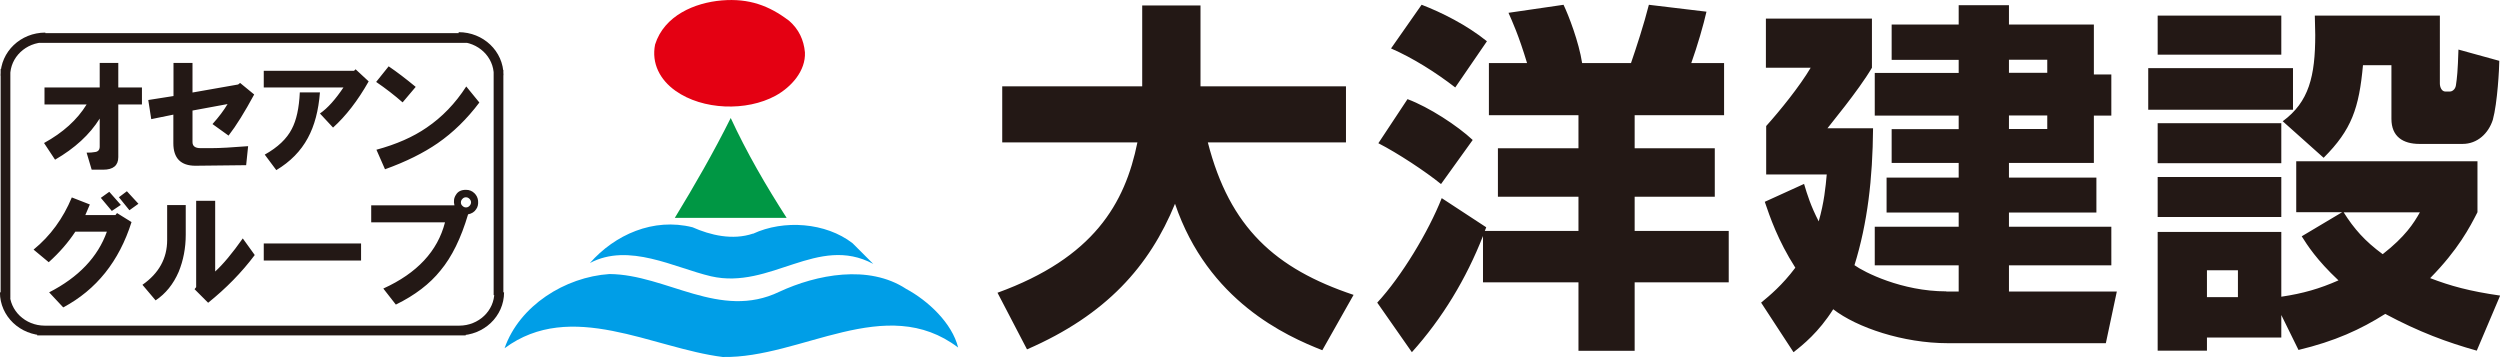 <svg id="_レイヤー_2" xmlns="http://www.w3.org/2000/svg" viewBox="0 0 177.53 25.35"><defs><style>.cls-4{fill:#009ee7}</style></defs><g id="_レイアウト"><path d="M56.01 1.45c.72.62 1.07 1.39 1.15 2.27.06 1.31-.96 2.46-2.09 3.08-2.06 1.12-5.17 1.02-7.1-.35-1.1-.78-1.72-1.95-1.45-3.29.65-2.06 2.82-2.97 4.74-3.13C53.19-.13 54.61.4 56 1.45" fill="#e40012"/><path d="M55.85 15.47h-7.93c1.39-2.28 2.76-4.66 3.97-7.09 1.13 2.44 2.49 4.79 3.97 7.09" fill="#009744"/><path class="cls-4" d="M53.47 16.6c2.19-1.02 5.17-.8 7.07.67l1.47 1.47c-3.94-2.11-7.29 1.85-11.52.88-2.6-.61-5.84-2.41-8.6-.94 1.77-2.01 4.5-3.24 7.29-2.54 1.26.56 2.84.94 4.29.45"/><path class="cls-4" d="M68.04 24.68c-5.15-3.91-11.15.78-16.72.67-4.98-.62-10.77-4.12-15.49-.62 1.05-3.02 4.29-5.06 7.45-5.27 4.04.03 7.85 3.29 12.06 1.26 2.65-1.23 6.35-1.95 9-.21 1.58.85 3.27 2.44 3.7 4.17"/><path d="M70.83 20.79c6.83-2.48 9.06-6.33 9.94-10.68h-9.6V6.13h9.94V.39h4.14v5.74h10.33v3.98h-9.81c1.55 6.05 4.79 8.97 10.35 10.83l-2.22 3.93c-2.57-1.01-8.11-3.49-10.46-10.4-1.81 4.42-4.87 7.89-10.51 10.34l-2.1-4.03zm34.48-4.03c-1.19 3.03-2.88 5.84-5.05 8.25l-2.46-3.52c1.73-1.86 3.65-5.06 4.58-7.42l3.16 2.07-.1.26h6.65v-2.43h-5.72v-3.44h5.72V8.18h-6.36v-3.7h2.71c-.6-1.99-1.06-2.98-1.32-3.57l3.91-.57c.36.75 1.09 2.64 1.32 4.14h3.47c.39-1.14.91-2.72 1.27-4.14l4.09.49c-.2.9-.65 2.45-1.08 3.65h2.33v3.7h-6.35v2.35h5.69v3.44h-5.69v2.43h6.68v3.65h-6.68v4.86h-3.99v-4.86h-6.78v-3.28zM100.96.34c1.4.54 3.18 1.42 4.63 2.59l-2.25 3.28c-1.37-1.06-3-2.09-4.56-2.77l2.17-3.1zm-1.01 6.7c1.53.57 3.55 1.89 4.63 2.9l-2.25 3.13c-1.11-.9-3.08-2.2-4.45-2.9l2.07-3.13zm45.43-1.87h-2.72v-.93h2.72v.93zm-7.17 15.52c-3.16 0-5.85-1.37-6.52-1.86.93-3 1.29-6.13 1.32-9.72h-3.24c.08-.13 2.2-2.66 3.16-4.3V1.32h-7.53v3.49h3.18c-.78 1.32-2.18 3.05-3.16 4.14v3.44h4.3c-.08.88-.18 1.97-.57 3.33-.57-1.11-.8-1.86-1.04-2.66l-2.79 1.27c.36 1.06.93 2.74 2.17 4.68-.93 1.24-1.81 1.97-2.43 2.48l2.3 3.52c.67-.52 1.79-1.42 2.82-3.05 1.68 1.3 4.97 2.41 8.13 2.41h11.23l.78-3.67h-7.66v-1.86h7.27V16.1h-7.27v-1.01h6.21v-2.48h-6.21v-1.04h6.03V8.21h1.24V5.29h-1.24V1.74h-6.03V.37h-3.57v1.37h-4.76v2.51h4.76v.93h-5.96v3.03h5.96v.96h-4.76v2.4h4.76v1.04h-5.12v2.48h5.12v1.01h-5.96v2.74h5.96v1.86h-.88zm7.17-11.53h-2.72V8.2h2.72v.96zm26.46 5.92c-.44.78-1.03 1.71-2.64 2.97-1.27-.93-2.04-1.81-2.77-2.97h5.41zm-8.62 9.77c2.59-.62 4.4-1.45 6.16-2.56 2.41 1.29 4.4 2.02 6.5 2.61l1.66-3.91c-2.17-.31-3.54-.69-4.97-1.24 1.99-2.02 2.82-3.62 3.36-4.68v-3.62h-12.87v3.62h3.26l-2.87 1.71c.39.62 1.06 1.68 2.61 3.13-1.34.59-2.51.93-4.06 1.16v-4.6h-8.78v8.43h3.5v-.93H162v-1.6l1.22 2.48zm-4.3-3.75h-2.2v-1.91h2.2v1.91zm6.09-9.9c1.99-1.99 2.51-3.52 2.79-6.57h2.02v3.81c0 1.26.82 1.78 1.99 1.78h3.06c1.06 0 1.84-.75 2.15-1.71.33-1.19.46-3.7.46-4.19l-2.9-.8c-.05 1.6-.1 1.99-.18 2.54-.05.33-.31.44-.41.44h-.34c-.26 0-.39-.31-.39-.57V1.11h-8.88c0 .49.03.83.03 1.37 0 2.92-.44 4.76-2.31 6.13l2.9 2.59zm-11.79-7.32H162V1.11h-8.78v2.77zm-.67 3.91h10.28V4.84h-10.28v2.95zm.67 3.8H162V8.75h-8.78v2.84zm0 3.82H162v-2.84h-8.78v2.84zM3.12 10.16c1.35-.74 2.36-1.65 3.03-2.74H3.16V6.21h3.92V4.47H8.4v1.74h1.68v1.21H8.4v3.74c0 .59-.36.89-1.07.89h-.82l-.36-1.21c.24 0 .43-.01.57-.04.24-.02.36-.15.36-.39V8.42c-.71 1.14-1.77 2.11-3.17 2.92l-.78-1.18zm7.42-3.06l1.78-.28V4.47h1.35v2.1L16.91 6l.14-.11 1 .82c-.67 1.24-1.27 2.21-1.82 2.92l-1.14-.82c.45-.5.81-.98 1.07-1.42l-2.49.46v2.24c0 .29.19.43.57.43h.78c.59 0 1.46-.05 2.6-.14l-.14 1.35-3.6.04c-1.04 0-1.57-.53-1.57-1.6V8.14l-1.57.32-.21-1.35zm8.19-.89V5.03h6.41l.11-.11.93.86c-.78 1.38-1.63 2.47-2.53 3.28l-.93-1c.55-.38 1.1-1 1.67-1.85h-5.67zm.07 4.77c.93-.52 1.57-1.13 1.92-1.82.33-.62.52-1.49.57-2.6h1.43c-.1 1.28-.38 2.36-.86 3.24-.5.93-1.25 1.69-2.24 2.28l-.82-1.1zm7.91-5.16l.89-1.11c.59.4 1.23.89 1.92 1.46l-.93 1.1c-.57-.5-1.2-.99-1.89-1.46m.04 4.82c1.4-.38 2.59-.9 3.56-1.57 1.09-.74 2.03-1.71 2.81-2.92l.93 1.14c-.88 1.17-1.86 2.13-2.96 2.89-1 .69-2.24 1.31-3.74 1.85l-.61-1.39zM2.39 17.72c1.19-.97 2.09-2.21 2.71-3.7l1.28.5-.32.75H8.2l.11-.14 1.03.64c-.88 2.78-2.49 4.8-4.85 6.06l-1-1.07c2.09-1.07 3.46-2.51 4.1-4.31H5.35c-.5.76-1.13 1.49-1.89 2.17l-1.07-.89zm4.77-3.67l.6-.43.82.93-.64.43-.78-.93zm1.28-.04l.57-.43.82.89-.64.46-.75-.93zm1.68 6.21c1.16-.81 1.75-1.87 1.75-3.17v-2.49h1.32v2.1c0 .95-.17 1.83-.5 2.64-.38.88-.93 1.56-1.64 2.03l-.93-1.1zm3.7.31l.11-.14v-6.13h1.35v5.02c.57-.52 1.22-1.3 1.96-2.35l.85 1.18c-.93 1.24-2.03 2.36-3.31 3.39l-.96-.96zm4.91-3.24h6.91v1.21h-6.91zm7.63-2.71h5.91c-.07-.28-.04-.53.11-.75.14-.24.38-.35.71-.35.24 0 .44.08.61.25.14.14.23.32.25.53.02.24-.02.44-.14.6-.12.19-.31.31-.57.36-.5 1.69-1.15 3.02-1.96 3.99-.76.95-1.82 1.76-3.17 2.42l-.89-1.14c2.4-1.09 3.86-2.66 4.38-4.7h-5.24v-1.21zm6.98.04c.07-.07.11-.16.11-.25s-.04-.18-.11-.25-.15-.11-.25-.11-.18.03-.25.11c-.07.07-.11.15-.11.25s.03.18.11.25c.07.07.15.11.25.11s.18-.04.25-.11" fill="#231815"/><path d="M33.07 23.47H2.64M35.4 4.97v15.99M2.81 2.7h30.42M.39 21.2V4.89m35.06 15.87c0 1.5-1.27 2.71-2.84 2.71m-29.43 0c-1.57 0-2.84-1.21-2.84-2.71M.38 5.37c0-1.5 1.27-2.71 2.84-2.71m29.35-.03c1.57 0 2.84 1.21 2.84 2.71" fill="none" stroke="#231815" stroke-width=".69"/></g></svg>